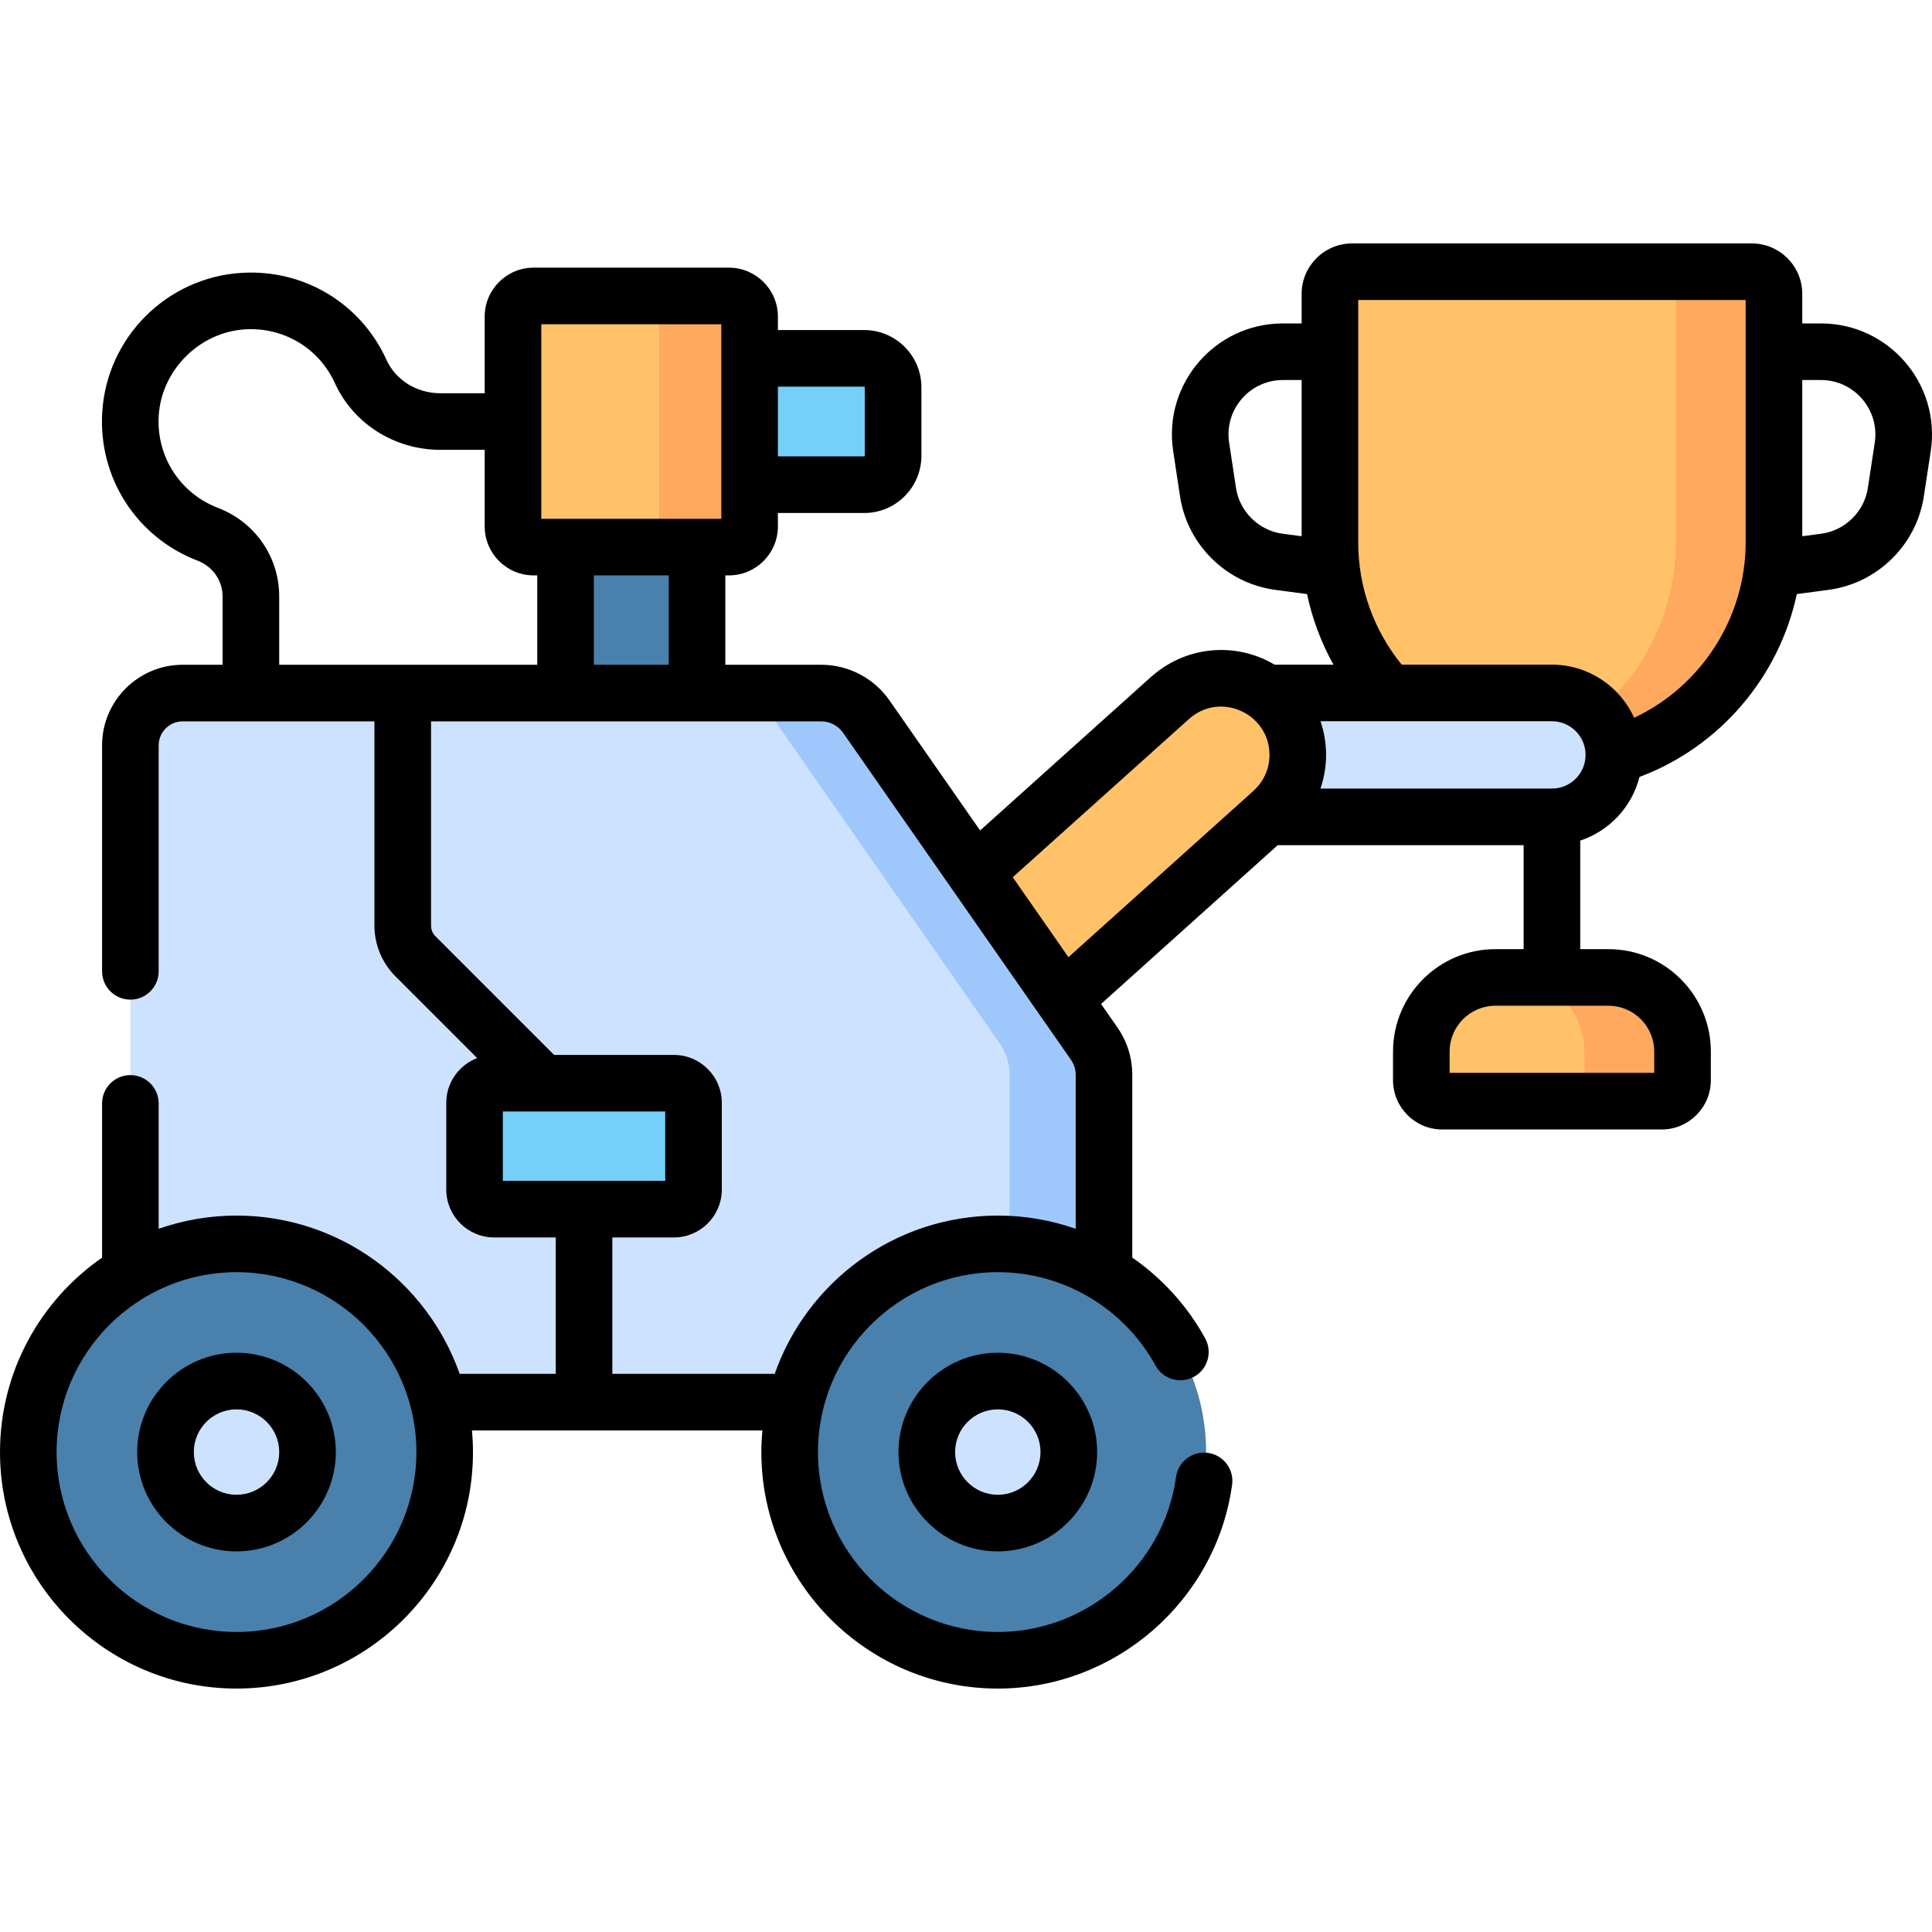 <svg width="72" height="72" viewBox="0 0 72 72" fill="none" xmlns="http://www.w3.org/2000/svg">
<g clip-path="url(#clip0_32657_39627)">
<path d="M57.836 28.488C53.267 28.488 49.562 24.784 49.562 20.214V10.952C49.562 10.496 49.932 10.126 50.389 10.126H65.283C65.74 10.126 66.11 10.496 66.11 10.952V20.214C66.11 24.784 62.406 28.488 57.836 28.488Z" fill="#FFC269"/>
<path d="M61.923 41.038H53.75C53.318 41.038 52.969 40.688 52.969 40.257V39.188C52.969 37.663 54.205 36.427 55.73 36.427H59.943C61.468 36.427 62.704 37.663 62.704 39.188V40.257C62.704 40.688 62.354 41.038 61.923 41.038Z" fill="#FFC269"/>
<path d="M65.283 10.126H61.627C62.083 10.126 62.453 10.496 62.453 10.953V20.214C62.453 24.155 59.697 27.45 56.008 28.283C56.596 28.415 57.208 28.488 57.836 28.488C62.405 28.488 66.109 24.784 66.109 20.214V10.952C66.11 10.496 65.74 10.126 65.283 10.126Z" fill="#FFA95F"/>
<path d="M59.941 36.427H56.285C57.81 36.427 59.046 37.663 59.046 39.188V40.257C59.046 40.688 58.697 41.038 58.265 41.038H61.922C62.353 41.038 62.703 40.688 62.703 40.257V39.188C62.703 37.663 61.466 36.427 59.941 36.427Z" fill="#FFA95F"/>
<path d="M57.838 25.825C53.221 25.825 50.129 25.825 45.512 25.825V30.442H57.838C59.113 30.442 60.147 29.409 60.147 28.134C60.147 26.859 59.113 25.825 57.838 25.825Z" fill="#CDE2FF"/>
<path d="M48.365 28.134C48.365 26.556 47.086 25.278 45.509 25.278C44.775 25.278 44.108 25.557 43.602 26.012L43.6 26.01C39.352 29.828 38.144 30.914 33.896 34.731L33.898 34.734C33.317 35.257 32.949 36.012 32.949 36.855C32.949 38.432 34.228 39.711 35.805 39.711C36.539 39.711 37.206 39.432 37.712 38.977L37.714 38.979C41.962 35.161 43.17 34.075 47.418 30.257L47.416 30.255C47.997 29.732 48.365 28.977 48.365 28.134Z" fill="#FFC269"/>
<path d="M41.144 52.253V40.059C41.144 39.641 41.016 39.233 40.777 38.89L32.283 26.704C31.901 26.156 31.275 25.829 30.607 25.829H6.808C5.732 25.829 4.859 26.702 4.859 27.778V52.253H41.144Z" fill="#CDE2FF"/>
<path d="M40.776 38.89L32.282 26.704C31.899 26.155 31.274 25.829 30.605 25.829H27.09C27.758 25.829 28.384 26.155 28.766 26.704L37.26 38.89C37.499 39.233 37.627 39.641 37.627 40.058V52.253H41.143V40.058C41.143 39.641 41.015 39.233 40.776 38.89Z" fill="#9EC8FC"/>
<path d="M37.189 61.874C41.474 61.874 44.948 58.4 44.948 54.115C44.948 49.829 41.474 46.355 37.189 46.355C32.904 46.355 29.43 49.829 29.43 54.115C29.43 58.4 32.904 61.874 37.189 61.874Z" fill="#4980AC"/>
<path d="M37.189 56.761C38.651 56.761 39.836 55.576 39.836 54.115C39.836 52.653 38.651 51.468 37.189 51.468C35.728 51.468 34.543 52.653 34.543 54.115C34.543 55.576 35.728 56.761 37.189 56.761Z" fill="#CDE2FF"/>
<path d="M8.814 61.874C13.099 61.874 16.573 58.4 16.573 54.115C16.573 49.829 13.099 46.355 8.814 46.355C4.529 46.355 1.055 49.829 1.055 54.115C1.055 58.4 4.529 61.874 8.814 61.874Z" fill="#4980AC"/>
<path d="M8.814 56.761C10.276 56.761 11.461 55.576 11.461 54.115C11.461 52.653 10.276 51.468 8.814 51.468C7.353 51.468 6.168 52.653 6.168 54.115C6.168 55.576 7.353 56.761 8.814 56.761Z" fill="#CDE2FF"/>
<path d="M21.078 20.388H25.978V25.829H21.078V20.388Z" fill="#4980AC"/>
<path d="M19.117 19.62V11.798C19.117 11.374 19.461 11.03 19.885 11.03H27.167C27.591 11.03 27.935 11.374 27.935 11.798V19.62C27.935 20.044 27.591 20.388 27.167 20.388H19.885C19.461 20.388 19.117 20.044 19.117 19.62Z" fill="#FFC269"/>
<path d="M27.168 11.03H23.793C24.217 11.03 24.561 11.374 24.561 11.798V19.62C24.561 20.044 24.217 20.388 23.793 20.388H27.168C27.592 20.388 27.936 20.044 27.936 19.62V11.798C27.936 11.374 27.592 11.03 27.168 11.03Z" fill="#FFA95F"/>
<path d="M33.285 16.988V14.43C33.285 13.836 32.804 13.355 32.21 13.355H27.938V18.063H32.21C32.804 18.063 33.285 17.582 33.285 16.988Z" fill="#75CFF9"/>
<path d="M25.116 45.062H18.419C18.015 45.062 17.688 44.734 17.688 44.331V41.1C17.688 40.696 18.015 40.369 18.419 40.369H25.116C25.52 40.369 25.847 40.696 25.847 41.1V44.331C25.847 44.734 25.52 45.062 25.116 45.062Z" fill="#75CFF9"/>
<path d="M67.86 12.053H67.165V10.952C67.165 9.915 66.321 9.072 65.284 9.072H50.389C49.352 9.072 48.508 9.915 48.508 10.952V12.053H47.812C45.274 12.053 43.341 14.314 43.721 16.812L43.977 18.502C44.253 20.311 45.712 21.742 47.525 21.982L48.71 22.139C48.904 23.061 49.235 23.948 49.695 24.77H47.5C46.08 23.926 44.257 24.059 42.966 25.168C42.942 25.186 42.919 25.205 42.896 25.226C40.003 27.825 38.52 29.158 36.526 30.949L33.147 26.1C32.568 25.27 31.618 24.774 30.606 24.774H27.031V21.443H27.167C28.172 21.443 28.99 20.625 28.99 19.62V19.118H32.208C33.382 19.118 34.338 18.162 34.338 16.988V14.431C34.338 13.256 33.382 12.3 32.208 12.3H28.99V11.798C28.99 10.793 28.172 9.975 27.167 9.975H19.886C18.881 9.975 18.063 10.793 18.063 11.798V14.655H16.408C15.535 14.655 14.748 14.167 14.405 13.414C13.444 11.298 11.32 10.025 8.998 10.169C6.213 10.342 3.983 12.573 3.81 15.357C3.659 17.796 5.085 20.02 7.361 20.893C7.929 21.111 8.295 21.634 8.295 22.227V24.774H6.808C5.151 24.774 3.804 26.122 3.804 27.778V36.198C3.804 36.781 4.276 37.253 4.859 37.253C5.441 37.253 5.913 36.781 5.913 36.198V27.778C5.913 27.285 6.314 26.883 6.808 26.883H13.954V34.499C13.954 35.2 14.238 35.886 14.734 36.382L17.784 39.432C17.111 39.688 16.631 40.338 16.631 41.1V44.33C16.631 45.315 17.432 46.116 18.417 46.116H20.711V51.199H17.13C15.923 47.768 12.652 45.301 8.814 45.301C7.798 45.301 6.822 45.476 5.913 45.794V41.12C5.913 40.538 5.441 40.066 4.858 40.066C4.276 40.066 3.804 40.538 3.804 41.12V46.869C1.508 48.461 0 51.114 0 54.114C0 58.974 3.954 62.928 8.814 62.928C13.941 62.928 18.065 58.522 17.589 53.308H28.412C28.388 53.574 28.373 53.843 28.373 54.114C28.373 58.974 32.327 62.928 37.187 62.928C41.562 62.928 45.315 59.664 45.917 55.334C45.997 54.757 45.595 54.225 45.018 54.144C44.442 54.064 43.908 54.467 43.828 55.044C43.37 58.336 40.515 60.819 37.187 60.819C33.49 60.819 30.483 57.811 30.483 54.114C30.483 50.418 33.49 47.41 37.187 47.41C39.63 47.41 41.883 48.744 43.066 50.893C43.347 51.403 43.988 51.589 44.498 51.308C45.009 51.027 45.194 50.386 44.913 49.876C44.241 48.654 43.304 47.633 42.197 46.867V40.059C42.197 39.422 42.005 38.809 41.641 38.287L41.033 37.415C42.514 36.084 47.617 31.497 47.617 31.497H56.781V35.372H55.73C53.626 35.372 51.914 37.084 51.914 39.188V40.257C51.914 41.269 52.737 42.093 53.749 42.093H61.923C62.935 42.093 63.758 41.269 63.758 40.257V39.188C63.758 37.084 62.047 35.372 59.943 35.372H58.891V31.327C59.975 30.968 60.816 30.072 61.098 28.955C64.096 27.833 66.303 25.225 66.962 22.139L68.147 21.982C69.962 21.741 71.421 20.31 71.695 18.502L71.953 16.812C72.332 14.307 70.391 12.053 67.86 12.053ZM8.814 60.819C5.117 60.819 2.109 57.811 2.109 54.114C2.109 50.425 5.113 47.41 8.814 47.41C12.511 47.41 15.518 50.418 15.518 54.114C15.518 57.811 12.511 60.819 8.814 60.819ZM61.649 39.188V39.983H54.023V39.188C54.023 38.247 54.789 37.481 55.73 37.481H57.828C57.831 37.481 57.833 37.482 57.836 37.482C57.839 37.482 57.841 37.481 57.844 37.481H59.943C60.883 37.481 61.649 38.247 61.649 39.188ZM46.062 18.185L45.806 16.495C45.619 15.268 46.57 14.162 47.812 14.162H48.508V19.984L47.802 19.891C46.913 19.773 46.197 19.071 46.062 18.185ZM57.836 29.388H49.21C49.496 28.55 49.482 27.675 49.212 26.879H57.836C58.528 26.879 59.09 27.442 59.09 28.133C59.09 28.825 58.528 29.388 57.836 29.388ZM24.922 24.774H22.131V21.443H24.922V24.774ZM32.208 14.41C32.219 14.41 32.228 14.419 32.228 14.43V16.988C32.228 16.999 32.219 17.008 32.208 17.008H28.99V14.41H32.208ZM26.881 12.085V19.334H20.172V15.716C20.172 15.714 20.172 15.711 20.172 15.709C20.172 15.707 20.172 15.705 20.172 15.703V12.085H26.881ZM8.116 18.924C6.706 18.382 5.821 17.002 5.915 15.488C6.021 13.791 7.432 12.38 9.129 12.274C10.571 12.185 11.889 12.975 12.485 14.287C13.17 15.791 14.71 16.764 16.408 16.764H18.063V19.62C18.063 20.625 18.881 21.443 19.886 21.443H20.022V24.774H10.405V22.227C10.405 20.753 9.506 19.456 8.116 18.924ZM18.74 41.423H24.791V44.007H18.74V41.423ZM37.187 45.301C33.349 45.301 30.078 47.768 28.871 51.199H22.82V46.116H25.114C26.099 46.116 26.9 45.315 26.9 44.33V41.099C26.9 40.115 26.099 39.314 25.114 39.314H20.65L16.226 34.89C16.123 34.787 16.064 34.645 16.064 34.499V26.883H30.606C30.929 26.883 31.232 27.042 31.417 27.306L39.91 39.493C40.026 39.66 40.088 39.855 40.088 40.059V45.793C39.169 45.472 38.19 45.301 37.187 45.301ZM43.646 32.23C42.295 33.444 41.204 34.426 39.818 35.671L37.742 32.692C39.822 30.824 44.289 26.813 44.309 26.796C45.468 25.753 47.31 26.586 47.31 28.134C47.31 28.649 47.097 29.124 46.711 29.471C46.691 29.489 46.672 29.507 46.654 29.526L43.646 32.23ZM60.901 26.75C60.373 25.584 59.198 24.77 57.836 24.77H52.238C51.191 23.483 50.617 21.883 50.617 20.215V11.181H65.055V20.215C65.055 23.029 63.393 25.576 60.901 26.75ZM69.867 16.495L69.61 18.185C69.475 19.071 68.76 19.773 67.87 19.891L67.165 19.984V14.162H67.859C69.103 14.162 70.052 15.27 69.867 16.495Z" fill="black"/>
<path d="M33.484 54.114C33.484 56.155 35.145 57.816 37.185 57.816C39.226 57.816 40.887 56.155 40.887 54.114C40.887 52.074 39.226 50.413 37.185 50.413C35.145 50.413 33.484 52.074 33.484 54.114ZM38.777 54.114C38.777 54.992 38.063 55.706 37.186 55.706C36.308 55.706 35.594 54.992 35.594 54.114C35.594 53.237 36.308 52.523 37.186 52.523C38.063 52.523 38.777 53.237 38.777 54.114Z" fill="black"/>
<path d="M8.814 50.413C6.774 50.413 5.113 52.074 5.113 54.114C5.113 56.155 6.774 57.816 8.814 57.816C10.855 57.816 12.515 56.155 12.515 54.114C12.515 52.074 10.855 50.413 8.814 50.413ZM8.814 55.706C7.937 55.706 7.223 54.992 7.223 54.114C7.223 53.237 7.937 52.523 8.814 52.523C9.692 52.523 10.406 53.237 10.406 54.114C10.406 54.992 9.692 55.706 8.814 55.706Z" fill="black"/>
</g>
<defs>
<clipPath id="clip0_32657_39627">
<rect width="72" height="72" fill="white"/>
</clipPath>
</defs>
</svg>
